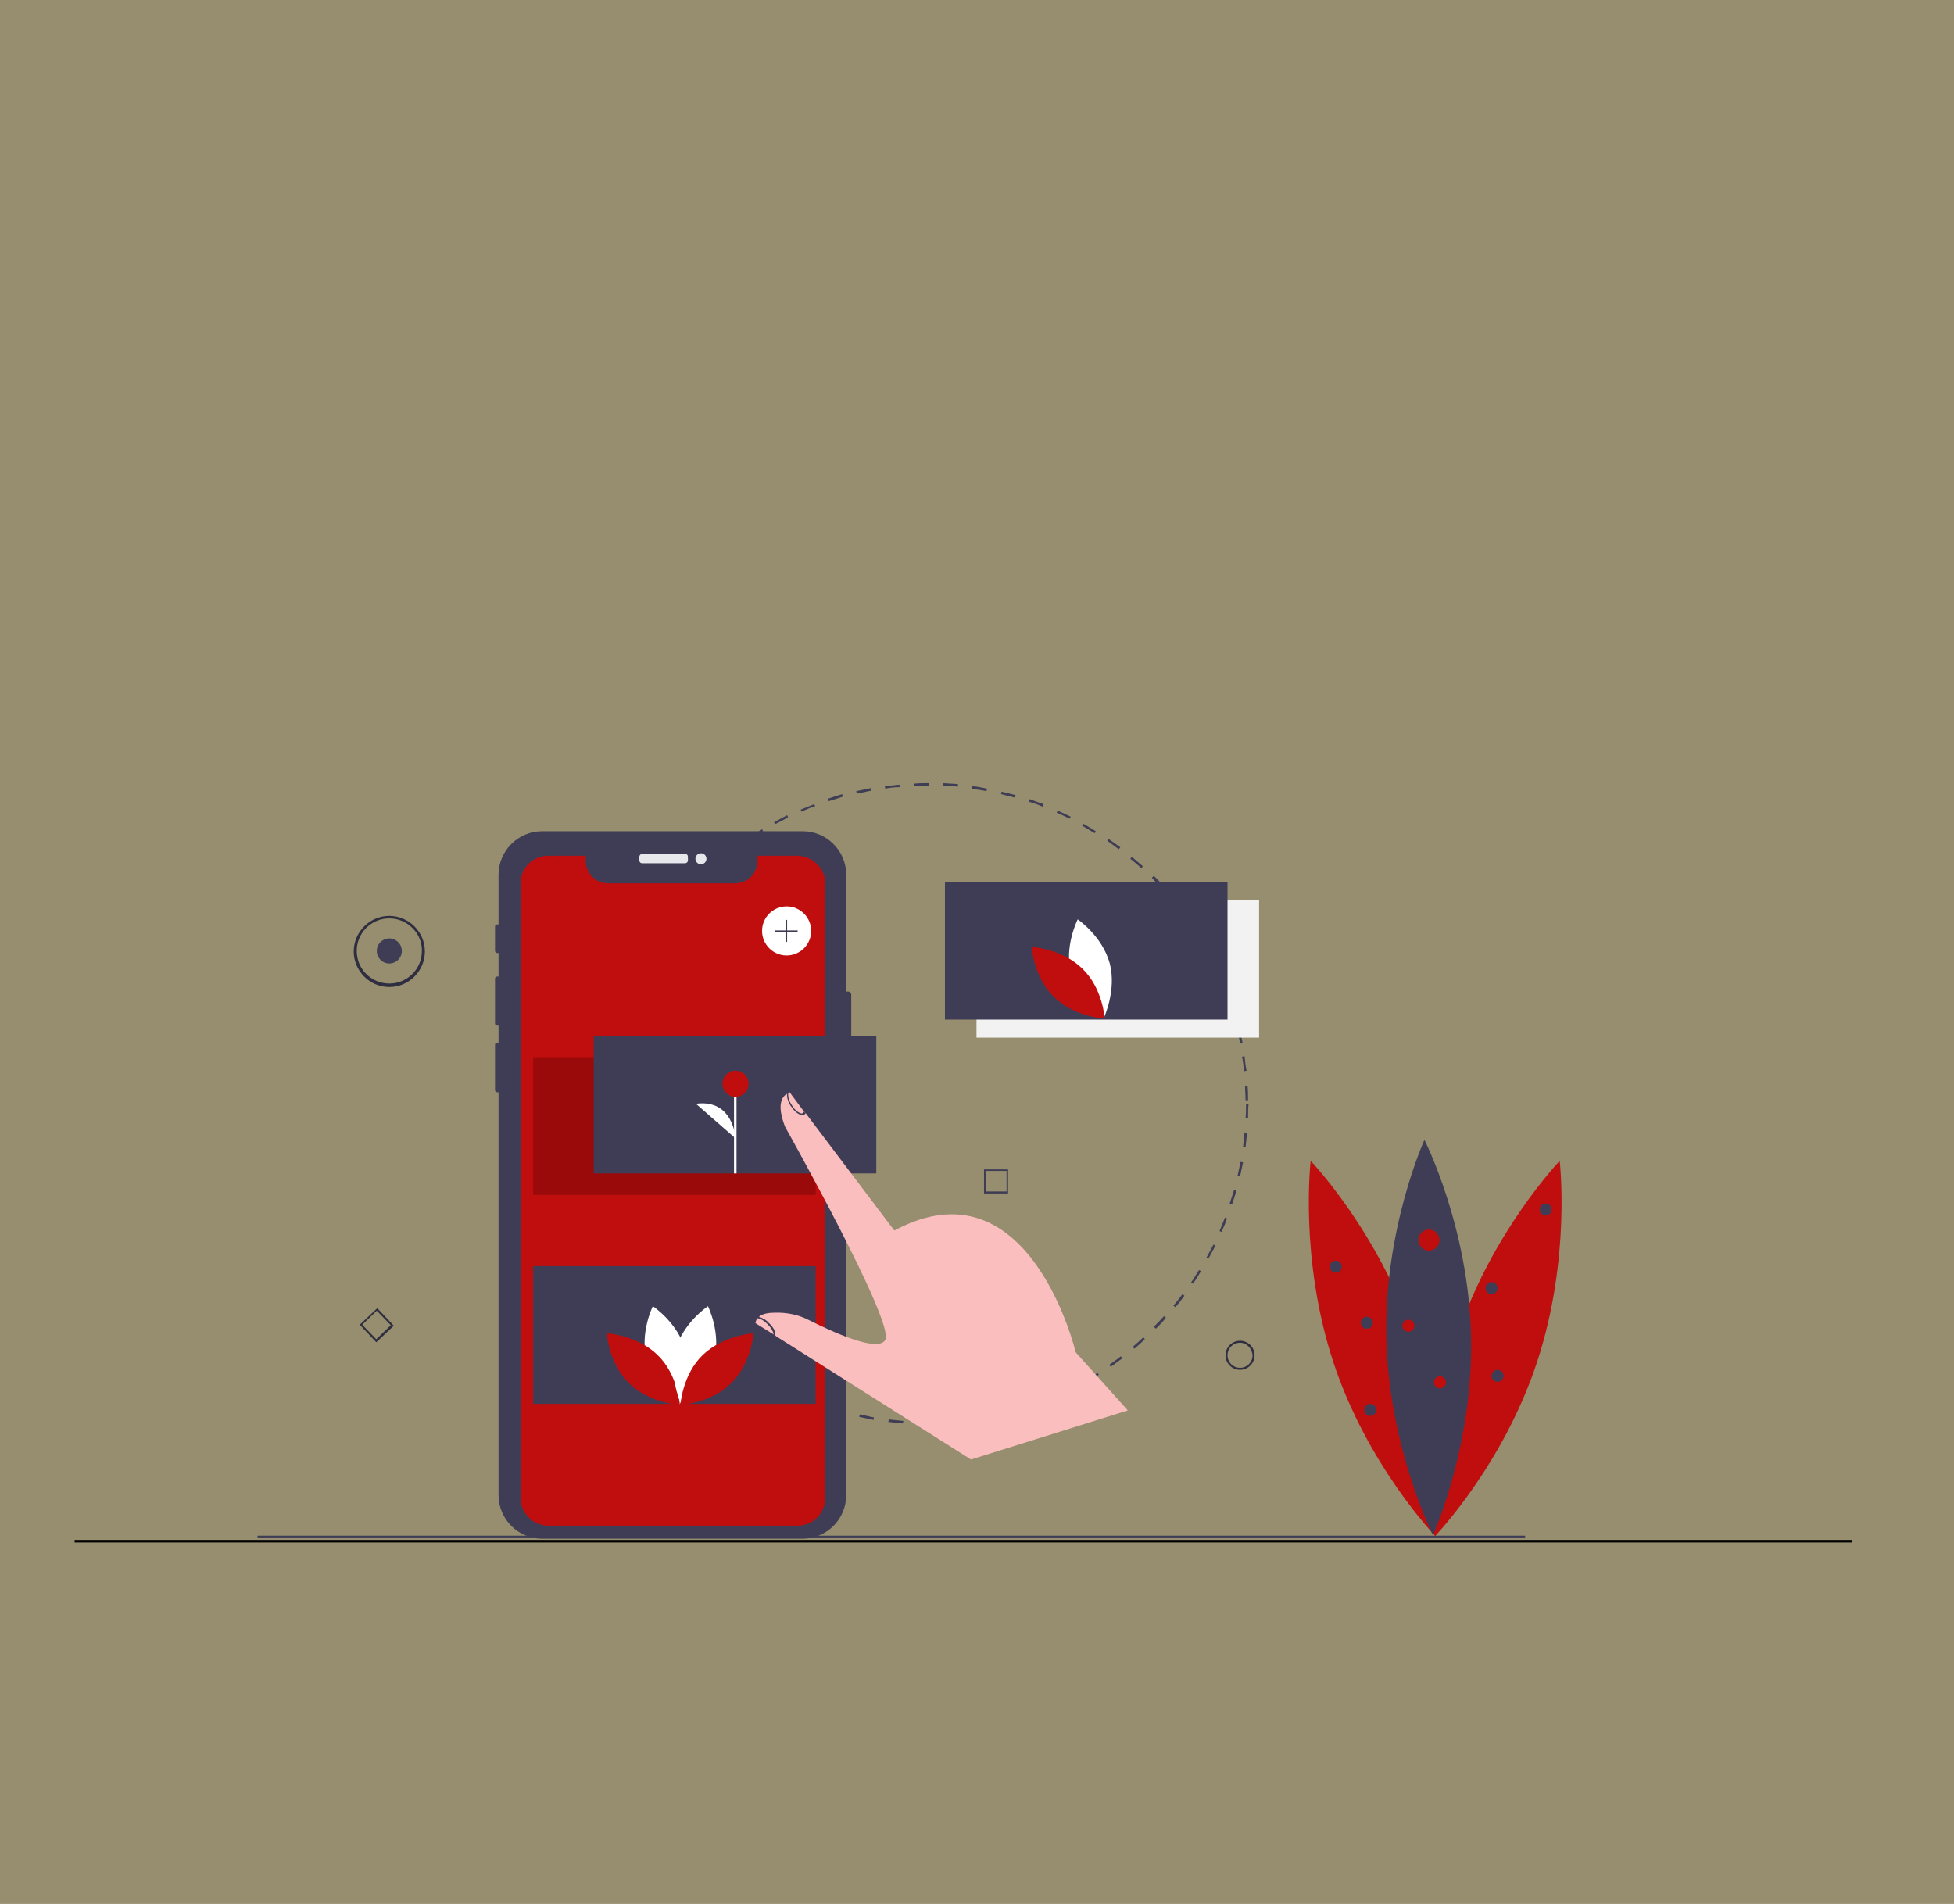 <?xml version="1.0" encoding="utf-8"?>
<!-- Generator: Adobe Illustrator 27.2.0, SVG Export Plug-In . SVG Version: 6.00 Build 0)  -->
<svg version="1.1" id="Layer_1" xmlns="http://www.w3.org/2000/svg" xmlns:xlink="http://www.w3.org/1999/xlink" x="0px" y="0px"
	 viewBox="0 0 390 380" style="enable-background:new 0 0 390 380;" xml:space="preserve">
<rect x="0" y="0" width="390" height="380" fill="#808080" stroke="none"/>
<style type="text/css">
	.st0{opacity:0.2;fill:#F1CB2B;enable-background:new    ;}
	.st1{fill:none;stroke:#000000;stroke-width:0.5;stroke-miterlimit:10;}
	.st2{fill:#3F3D56;}
	.st3{fill:#2F2E41;}
	.st4{fill:#E6E8EC;}
	.st5{fill:#C00D0D;}
	.st6{opacity:0.2;enable-background:new    ;}
	.st7{fill:#F2F2F2;}
	.st8{fill:#FFFFFF;}
	.st9{fill:#FBBEBE;}
</style>
<rect class="st0" width="390" height="380"/>
<line class="st1" x1="14.9" y1="307.6" x2="369.6" y2="307.6"/>
<path class="st2" d="M185.1,284.3c-0.7,0-1.4,0-2-0.1v-0.5c1,0,2,0.1,2.9,0v0.5C185.8,284.3,185.4,284.3,185.1,284.3z M189,284.2
	v-0.5c1-0.1,2-0.1,2.9-0.2l0.1,0.5C191,284,190,284.1,189,284.2z M180.2,284.1c-1-0.1-2-0.2-2.9-0.3l0.1-0.5c1,0.1,1.9,0.2,2.9,0.3
	L180.2,284.1z M194.8,283.5l-0.1-0.5c1-0.1,1.9-0.3,2.9-0.5l0.1,0.5C196.7,283.2,195.8,283.4,194.8,283.5z M174.4,283.4
	c-1-0.2-1.9-0.4-2.9-0.6l0.1-0.5c0.9,0.2,1.9,0.4,2.8,0.6L174.4,283.4z M200.6,282.4l-0.1-0.5c0.9-0.2,1.9-0.5,2.8-0.7l0.1,0.5
	C202.5,281.9,201.5,282.2,200.6,282.4z M168.7,282.1c-0.9-0.2-1.9-0.6-2.8-0.8l0.1-0.5c0.9,0.3,1.8,0.6,2.8,0.8L168.7,282.1z
	 M206.2,280.7l-0.2-0.4c0.9-0.3,1.8-0.7,2.7-1l0.2,0.4C208,280,207.1,280.4,206.2,280.7z M163.1,280.3c-0.9-0.3-1.8-0.7-2.7-1.1
	l0.2-0.4c0.9,0.4,1.8,0.7,2.7,1L163.1,280.3z M211.6,278.6l-0.2-0.4c0.9-0.4,1.8-0.8,2.6-1.3l0.2,0.4
	C213.4,277.7,212.5,278.1,211.6,278.6z M157.7,278.1c-0.9-0.4-1.8-0.9-2.6-1.4l0.2-0.4c0.9,0.4,1.7,0.9,2.6,1.3L157.7,278.1z
	 M216.8,275.9l-0.2-0.4c0.9-0.5,1.7-1,2.5-1.5l0.2,0.4C218.5,274.9,217.7,275.4,216.8,275.9z M152.5,275.3c-0.9-0.5-1.7-1-2.5-1.5
	l0.2-0.4c0.8,0.6,1.7,1,2.5,1.5L152.5,275.3z M221.7,272.8l-0.3-0.4c0.8-0.6,1.6-1.1,2.3-1.7l0.3,0.4
	C223.3,271.6,222.5,272.2,221.7,272.8L221.7,272.8z M147.6,272.1c-0.8-0.6-1.6-1.2-2.3-1.8l0.3-0.4c0.7,0.6,1.5,1.2,2.3,1.8
	L147.6,272.1z M226.4,269.2l-0.3-0.4c0.7-0.6,1.5-1.3,2.1-1.9l0.3,0.4C227.9,267.9,227.1,268.6,226.4,269.2L226.4,269.2z M143,268.4
	c-0.7-0.6-1.5-1.3-2.1-2l0.3-0.4c0.7,0.7,1.4,1.4,2.1,2L143,268.4z M230.7,265.2l-0.4-0.4c0.7-0.7,1.4-1.4,2-2.1l0.4,0.3
	C232.1,263.8,231.4,264.5,230.7,265.2L230.7,265.2z M138.8,264.4c-0.7-0.7-1.4-1.4-2-2.1l0.4-0.3c0.6,0.7,1.3,1.5,2,2.1L138.8,264.4
	z M234.6,260.9l-0.4-0.3c0.6-0.7,1.2-1.5,1.8-2.3l0.4,0.3C235.9,259.3,235.3,260.1,234.6,260.9z M135,260c-0.6-0.7-1.2-1.5-1.8-2.3
	l0.4-0.3c0.6,0.8,1.2,1.5,1.8,2.3L135,260z M238.1,256.2l-0.4-0.2c0.6-0.8,1-1.6,1.6-2.5l0.4,0.2
	C239.2,254.6,238.7,255.4,238.1,256.2L238.1,256.2z M131.5,255.2c-0.6-0.8-1-1.7-1.5-2.5l0.4-0.2c0.5,0.9,1,1.7,1.5,2.5L131.5,255.2
	z M241.2,251.2l-0.4-0.2c0.5-0.9,0.9-1.7,1.4-2.6l0.4,0.2C242.1,249.5,241.7,250.3,241.2,251.2z M128.6,250.1
	c-0.4-0.9-0.9-1.7-1.3-2.6l0.4-0.2c0.4,0.9,0.9,1.7,1.3,2.6L128.6,250.1z M243.8,245.9l-0.4-0.2c0.4-0.9,0.7-1.8,1.1-2.7l0.4,0.2
	C244.6,244.1,244.2,245,243.8,245.9L243.8,245.9z M126.1,244.9c-0.4-0.9-0.7-1.8-1-2.7l0.4-0.2c0.3,0.9,0.7,1.8,1,2.7L126.1,244.9z
	 M245.9,240.4l-0.5-0.1c0.3-0.9,0.6-1.8,0.9-2.8l0.5,0.1C246.5,238.6,246.2,239.5,245.9,240.4L245.9,240.4z M124.1,239.4
	c-0.3-0.9-0.6-1.9-0.8-2.8l0.5-0.1c0.2,0.9,0.5,1.9,0.8,2.8L124.1,239.4z M247.5,234.8l-0.5-0.1c0.2-0.9,0.4-1.9,0.6-2.8l0.5,0.1
	C247.9,232.9,247.7,233.9,247.5,234.8L247.5,234.8z M122.6,233.7c-0.2-0.9-0.4-1.9-0.6-2.9l0.5-0.1c0.2,1,0.4,1.9,0.6,2.9
	L122.6,233.7z M248.6,229l-0.5-0.1c0.1-1,0.2-1.9,0.3-2.9l0.5,0.1C248.8,227.1,248.7,228.1,248.6,229L248.6,229z M121.6,227.9
	c-0.1-1-0.2-2-0.3-2.9l0.5-0.1c0.1,1,0.2,2,0.3,2.9L121.6,227.9z M249.1,223.2h-0.5c0.1-1,0.1-2,0.1-2.9h0.5
	C249.1,221.3,249.1,222.3,249.1,223.2L249.1,223.2z M121.2,222.1c0-0.6,0-1.2,0-1.8c0-0.4,0-0.7,0-1.1h0.5c0,0.4,0,0.7,0,1.1
	c0,0.6,0,1.2,0,1.8H121.2z M248.6,219.6c0-1-0.1-2-0.1-2.9h0.5c0.1,1,0.1,2,0.1,2.9L248.6,219.6z M121.8,216.2h-0.5
	c0.1-1,0.1-2,0.2-2.9l0.5,0.1C122,214.3,121.8,215.3,121.8,216.2z M248.3,213.8c-0.1-1-0.2-1.9-0.4-2.9l0.5-0.1c0.1,1,0.2,2,0.4,2.9
	L248.3,213.8z M122.4,210.5l-0.5-0.1c0.1-1,0.3-1.9,0.5-2.9l0.5,0.1C122.8,208.6,122.6,209.5,122.4,210.5z M247.5,208.1
	c-0.2-0.9-0.4-1.9-0.6-2.8l0.5-0.1c0.2,0.9,0.4,1.9,0.6,2.9L247.5,208.1z M123.6,204.8l-0.5-0.1c0.2-0.9,0.5-1.9,0.8-2.8l0.5,0.1
	C124,202.9,123.8,203.8,123.6,204.8z M246.1,202.4c-0.2-0.9-0.6-1.8-0.9-2.8l0.4-0.2c0.3,0.9,0.6,1.8,0.9,2.8L246.1,202.4z
	 M125.3,199.2l-0.4-0.2c0.3-0.9,0.7-1.8,1-2.8l0.4,0.2C125.9,197.4,125.6,198.3,125.3,199.2z M244.2,196.9c-0.4-0.9-0.7-1.8-1.1-2.6
	l0.4-0.2c0.4,0.9,0.8,1.8,1.2,2.7L244.2,196.9z M127.4,193.8l-0.4-0.2c0.4-0.9,0.9-1.8,1.3-2.6l0.4,0.2
	C128.3,192,127.9,192.9,127.4,193.8z M241.8,191.6c-0.4-0.9-0.9-1.7-1.4-2.6l0.4-0.2c0.5,0.9,0.9,1.7,1.4,2.6L241.8,191.6z
	 M130.1,188.7l-0.4-0.2c0.5-0.9,1-1.7,1.5-2.5l0.4,0.2C131.1,187,130.6,187.8,130.1,188.7z M239,186.6c-0.5-0.8-1-1.7-1.6-2.4
	l0.4-0.3c0.6,0.8,1.1,1.6,1.6,2.5L239,186.6z M133.3,183.8l-0.4-0.3c0.6-0.8,1.2-1.6,1.7-2.3l0.4,0.3
	C134.4,182.2,133.8,183,133.3,183.8z M235.7,181.8c-0.6-0.8-1.2-1.5-1.8-2.3l0.4-0.3c0.6,0.7,1.2,1.5,1.8,2.3L235.7,181.8z
	 M136.8,179.2l-0.4-0.3c0.6-0.7,1.3-1.5,2-2.2l0.4,0.3C138.1,177.7,137.4,178.4,136.8,179.2z M231.9,177.3c-0.7-0.7-1.4-1.4-2-2.1
	l0.4-0.4c0.7,0.7,1.4,1.4,2,2.1L231.9,177.3z M140.7,174.9l-0.4-0.4c0.7-0.7,1.4-1.4,2.1-2l0.3,0.4
	C142.2,173.6,141.5,174.2,140.7,174.9L140.7,174.9z M227.8,173.3c-0.7-0.7-1.5-1.3-2.2-1.9l0.3-0.4c0.7,0.6,1.5,1.3,2.2,1.9
	L227.8,173.3z M145.1,171l-0.3-0.4c0.7-0.6,1.5-1.2,2.3-1.8l0.3,0.4C146.6,169.8,145.8,170.4,145.1,171L145.1,171z M223.3,169.5
	c-0.8-0.6-1.6-1.2-2.3-1.7l0.2-0.4c0.8,0.6,1.6,1.1,2.4,1.7L223.3,169.5z M149.8,167.5l-0.2-0.4c0.8-0.6,1.7-1,2.5-1.6l0.2,0.4
	C151.4,166.5,150.6,167,149.8,167.5L149.8,167.5z M218.5,166.3c-0.8-0.5-1.7-1-2.5-1.5l0.2-0.4c0.9,0.5,1.7,1,2.5,1.5L218.5,166.3z
	 M154.7,164.5l-0.2-0.4c0.9-0.5,1.7-0.9,2.6-1.4l0.2,0.4C156.5,163.6,155.5,164.1,154.7,164.5z M213.5,163.4
	c-0.9-0.4-1.8-0.9-2.6-1.2l0.2-0.4c0.9,0.4,1.8,0.8,2.6,1.2L213.5,163.4z M160,162l-0.2-0.4c0.9-0.4,1.8-0.7,2.7-1.1l0.2,0.4
	C161.7,161.2,160.8,161.6,160,162L160,162z M208.1,161c-0.9-0.4-1.8-0.7-2.8-1l0.2-0.5c0.9,0.3,1.8,0.7,2.8,1L208.1,161z
	 M165.4,159.9l-0.1-0.5c0.9-0.3,1.8-0.6,2.8-0.9l0.1,0.5C167.2,159.4,166.3,159.6,165.4,159.9L165.4,159.9z M202.6,159.2
	c-0.9-0.2-1.9-0.5-2.8-0.7l0.1-0.5c0.9,0.2,1.9,0.5,2.8,0.7L202.6,159.2z M171,158.4l-0.1-0.5c0.9-0.2,1.9-0.4,2.9-0.6l0.1,0.5
	C172.9,158,171.9,158.2,171,158.4z M196.9,157.9c-0.9-0.2-1.9-0.3-2.9-0.5l0.1-0.5c1,0.1,2,0.3,2.9,0.5L196.9,157.9z M176.7,157.4
	l-0.1-0.5c1-0.1,2-0.2,2.9-0.3l0.1,0.5C178.6,157.1,177.7,157.2,176.7,157.4L176.7,157.4z M191.2,157c-1-0.1-1.9-0.2-2.9-0.2v-0.5
	c1,0.1,2,0.1,2.9,0.2L191.2,157z M182.5,156.9v-0.5c0.9-0.1,1.8-0.1,2.7-0.1h0.2v0.5h-0.2C184.3,156.8,183.4,156.8,182.5,156.9
	L182.5,156.9z"/>
<path class="st3" d="M247.5,273.4c-1.6,0-2.9-1.3-2.9-2.9c0-1.6,1.3-2.9,2.9-2.9c1.6,0,2.9,1.3,2.9,2.9
	C250.4,272.1,249.1,273.4,247.5,273.4z M247.5,268c-1.4,0-2.5,1.1-2.5,2.5c0,1.4,1.1,2.5,2.5,2.5s2.5-1.1,2.5-2.5
	C249.9,269.1,248.8,268,247.5,268z"/>
<path class="st2" d="M169.9,198.5v16c0,0.3-0.2,0.6-0.6,0.6h-0.4v83.3c0,4.8-3.9,8.7-8.7,8.7h-52c-4.8,0-8.7-3.9-8.7-8.7l0,0V218
	h-0.3c-0.2,0-0.4-0.2-0.4-0.4v-9.1c0-0.2,0.2-0.4,0.4-0.4l0,0h0.3v-3.4h-0.3c-0.2,0-0.4-0.2-0.4-0.4v-9c0-0.2,0.2-0.4,0.4-0.4h0.3
	v-4.7h-0.3c-0.2,0-0.4-0.2-0.4-0.4l0,0v-4.9c0-0.2,0.2-0.4,0.4-0.4h0.3v-9.9c0-4.8,3.9-8.7,8.7-8.7h52c4.8,0,8.7,3.9,8.7,8.7v23.3
	h0.4C169.6,197.9,169.9,198.2,169.9,198.5z"/>
<path class="st4" d="M128.2,170.4h8.5c0.4,0,0.6,0.3,0.6,0.6v0.7c0,0.4-0.3,0.6-0.6,0.6h-8.5c-0.4,0-0.6-0.3-0.6-0.6V171
	C127.6,170.7,127.9,170.4,128.2,170.4z"/>
<circle class="st4" cx="139.9" cy="171.4" r="1.1"/>
<path class="st5" d="M164.7,176.3V299c0,3.1-2.5,5.5-5.5,5.5h-49.8c-3,0-5.5-2.5-5.5-5.5l0,0V176.3c0-3.1,2.5-5.5,5.5-5.5l0,0h7.5v1
	c0,2.5,2,4.5,4.5,4.5h25.3c2.5,0,4.5-2,4.5-4.5v-1h8C162.2,170.9,164.7,173.3,164.7,176.3L164.7,176.3z"/>
<rect x="106.4" y="211" class="st6" width="56.4" height="27.5"/>
<rect x="194.9" y="179.6" class="st7" width="56.4" height="27.5"/>
<rect x="106.4" y="252.7" class="st2" width="56.4" height="27.5"/>
<circle class="st8" cx="157" cy="185.8" r="4.9"/>
<polygon class="st2" points="159.2,185.7 157.1,185.7 157.1,183.6 156.8,183.6 156.8,185.7 154.7,185.7 154.7,186 156.8,186 
	156.8,188 157.1,188 157.1,186 159.2,186 "/>
<rect x="188.6" y="176" class="st2" width="56.4" height="27.5"/>
<path class="st8" d="M213.8,194.4c1.5,5.5,6.5,8.8,6.5,8.8s2.6-5.5,1.2-10.9c-1.5-5.5-6.4-8.8-6.4-8.8S212.3,189,213.8,194.4z"/>
<path class="st5" d="M216,193.3c4.1,3.9,4.5,10,4.5,10s-6.1-0.3-10.1-4.3c-4.1-3.9-4.5-10-4.5-10S211.9,189.3,216,193.3z"/>
<path class="st8" d="M129.1,271.6c1.5,5.5,6.5,8.8,6.5,8.8s2.6-5.5,1.2-10.9c-1.5-5.5-6.5-8.8-6.5-8.8S127.6,266.1,129.1,271.6z"/>
<path class="st5" d="M131.2,270.4c4.1,3.9,4.5,10,4.5,10s-6.1-0.3-10.1-4.3c-4.1-3.9-4.5-10-4.5-10S127.2,266.5,131.2,270.4z"/>
<path class="st8" d="M142.5,271.6c-1.5,5.5-6.5,8.8-6.5,8.8s-2.6-5.5-1.2-10.9c1.5-5.5,6.5-8.8,6.5-8.8S144,266.1,142.5,271.6z"/>
<path class="st5" d="M140.3,270.4c-4.1,3.9-4.5,10-4.5,10s6.1-0.3,10.1-4.3c4.1-4,4.5-10,4.5-10S144.4,266.5,140.3,270.4z"/>
<path class="st2" d="M201.2,238.2h-4.8v-4.8h4.8V238.2z M196.8,237.8h4.1v-4.1h-4.1V237.8z"/>
<path class="st3" d="M75.1,267.9l-3.3-3.5l3.5-3.3l3.3,3.5L75.1,267.9z M72.3,264.4l2.8,2.9l2.9-2.8l-2.8-2.9L72.3,264.4z"/>
<circle class="st2" cx="77.7" cy="189.8" r="2.5"/>
<path class="st3" d="M77.7,197c-3.9,0-7.1-3.2-7.1-7.1c0-3.9,3.2-7.1,7.1-7.1c3.9,0,7.1,3.2,7.1,7.1l0,0
	C84.8,193.8,81.6,197,77.7,197z M77.7,183.3c-3.6,0-6.5,2.9-6.5,6.5c0,3.6,2.9,6.5,6.5,6.5c3.6,0,6.5-2.9,6.5-6.5
	C84.3,186.3,81.3,183.3,77.7,183.3z"/>
<rect x="51.4" y="306.5" class="st2" width="253" height="0.5"/>
<rect x="118.5" y="206.7" class="st2" width="56.4" height="27.5"/>
<rect x="146.5" y="216.1" class="st8" width="0.5" height="18.1"/>
<circle class="st5" cx="146.8" cy="216.3" r="2.6"/>
<path class="st8" d="M146.8,227.2c0,0-0.4-7.9-7.9-6.9"/>
<path class="st9" d="M225.1,281.5l-31.3,9.8l-38.9-24.6l0,0l-0.1-0.1l0,0l-0.3-0.2l-3.7-2.3c0-0.1,0-0.1,0-0.2
	c0.1-0.3,0.2-0.6,0.4-0.8c0.1-0.1,0.1-0.1,0.2-0.2l0,0c0.1,0,0.1-0.1,0.1-0.1c0.1,0,0.1-0.1,0.1-0.1c0.7-0.5,1.8-0.7,2.9-0.7
	c2.5-0.1,4.9,0.4,7,1.5c4.4,2.2,13.8,6.6,15.2,3.9c1.9-3.5-20-42.5-20-42.5c-1.8-4.6-0.5-6.1,0.4-6.6c0,0,0.1,0,0.1-0.1
	c0.1-0.1,0.2-0.1,0.2-0.1c0.1,0,0.1-0.1,0.1-0.1s0,0,0.1,0l2.9,3.9l0.1,0.1l0.2,0.2l0.1,0.1l17.6,23.3c27-14.5,36.2,24.3,36.2,24.3
	L225.1,281.5z"/>
<path class="st2" d="M160.8,222.2c-0.1,0.2-0.4,0.4-0.7,0.4c-0.1,0-0.2,0-0.3-0.1c-0.7-0.2-1.4-0.9-2-1.8c-0.6-0.9-0.8-1.9-0.7-2.5
	c0.1-0.1,0.2-0.1,0.2-0.1c0.1,0,0.1-0.1,0.1-0.1c-0.2,0.4-0.1,1.5,0.6,2.5c0.5,0.9,1.2,1.5,1.8,1.7c0.2,0.1,0.5,0,0.6-0.2
	c0-0.1,0-0.1,0.1-0.1l0.1,0.1L160.8,222.2L160.8,222.2z"/>
<path class="st2" d="M154.7,266.6L154.7,266.6l-0.3-0.2c0-0.5-0.4-1.3-1.2-2.1c-0.7-0.7-1.5-1.2-2.1-1.2c0.1-0.1,0.1-0.1,0.2-0.2
	l0,0c0.1,0,0.1-0.1,0.1-0.1c0.7,0.2,1.5,0.6,2,1.2C154.4,264.9,154.9,265.9,154.7,266.6z"/>
<path class="st5" d="M282,266.5c6.9,20.7,4.5,40.1,4.5,40.1s-13.6-14.1-20.4-34.8s-4.5-40.1-4.5-40.1S275.1,245.8,282,266.5z"/>
<path class="st5" d="M290.9,266.5c-6.9,20.7-4.5,40.1-4.5,40.1s13.6-14.1,20.4-34.8s4.5-40.1,4.5-40.1S297.8,245.8,290.9,266.5z"/>
<path class="st2" d="M293.6,266.8c0.5,21.8-7.6,39.6-7.6,39.6s-8.8-17.5-9.3-39.3s7.6-39.6,7.6-39.6S293.2,245,293.6,266.8z"/>
<circle class="st5" cx="285.2" cy="247.5" r="2.1"/>
<circle class="st5" cx="281.1" cy="264.6" r="1.2"/>
<circle class="st2" cx="266.6" cy="252.8" r="1.2"/>
<circle class="st2" cx="308.5" cy="241.4" r="1.2"/>
<circle class="st2" cx="272.8" cy="264" r="1.2"/>
<circle class="st2" cx="297.7" cy="257.1" r="1.2"/>
<circle class="st2" cx="273.5" cy="281.4" r="1.2"/>
<circle class="st2" cx="298.9" cy="274.6" r="1.2"/>
<circle class="st5" cx="287.4" cy="275.9" r="1.2"/>
</svg>
